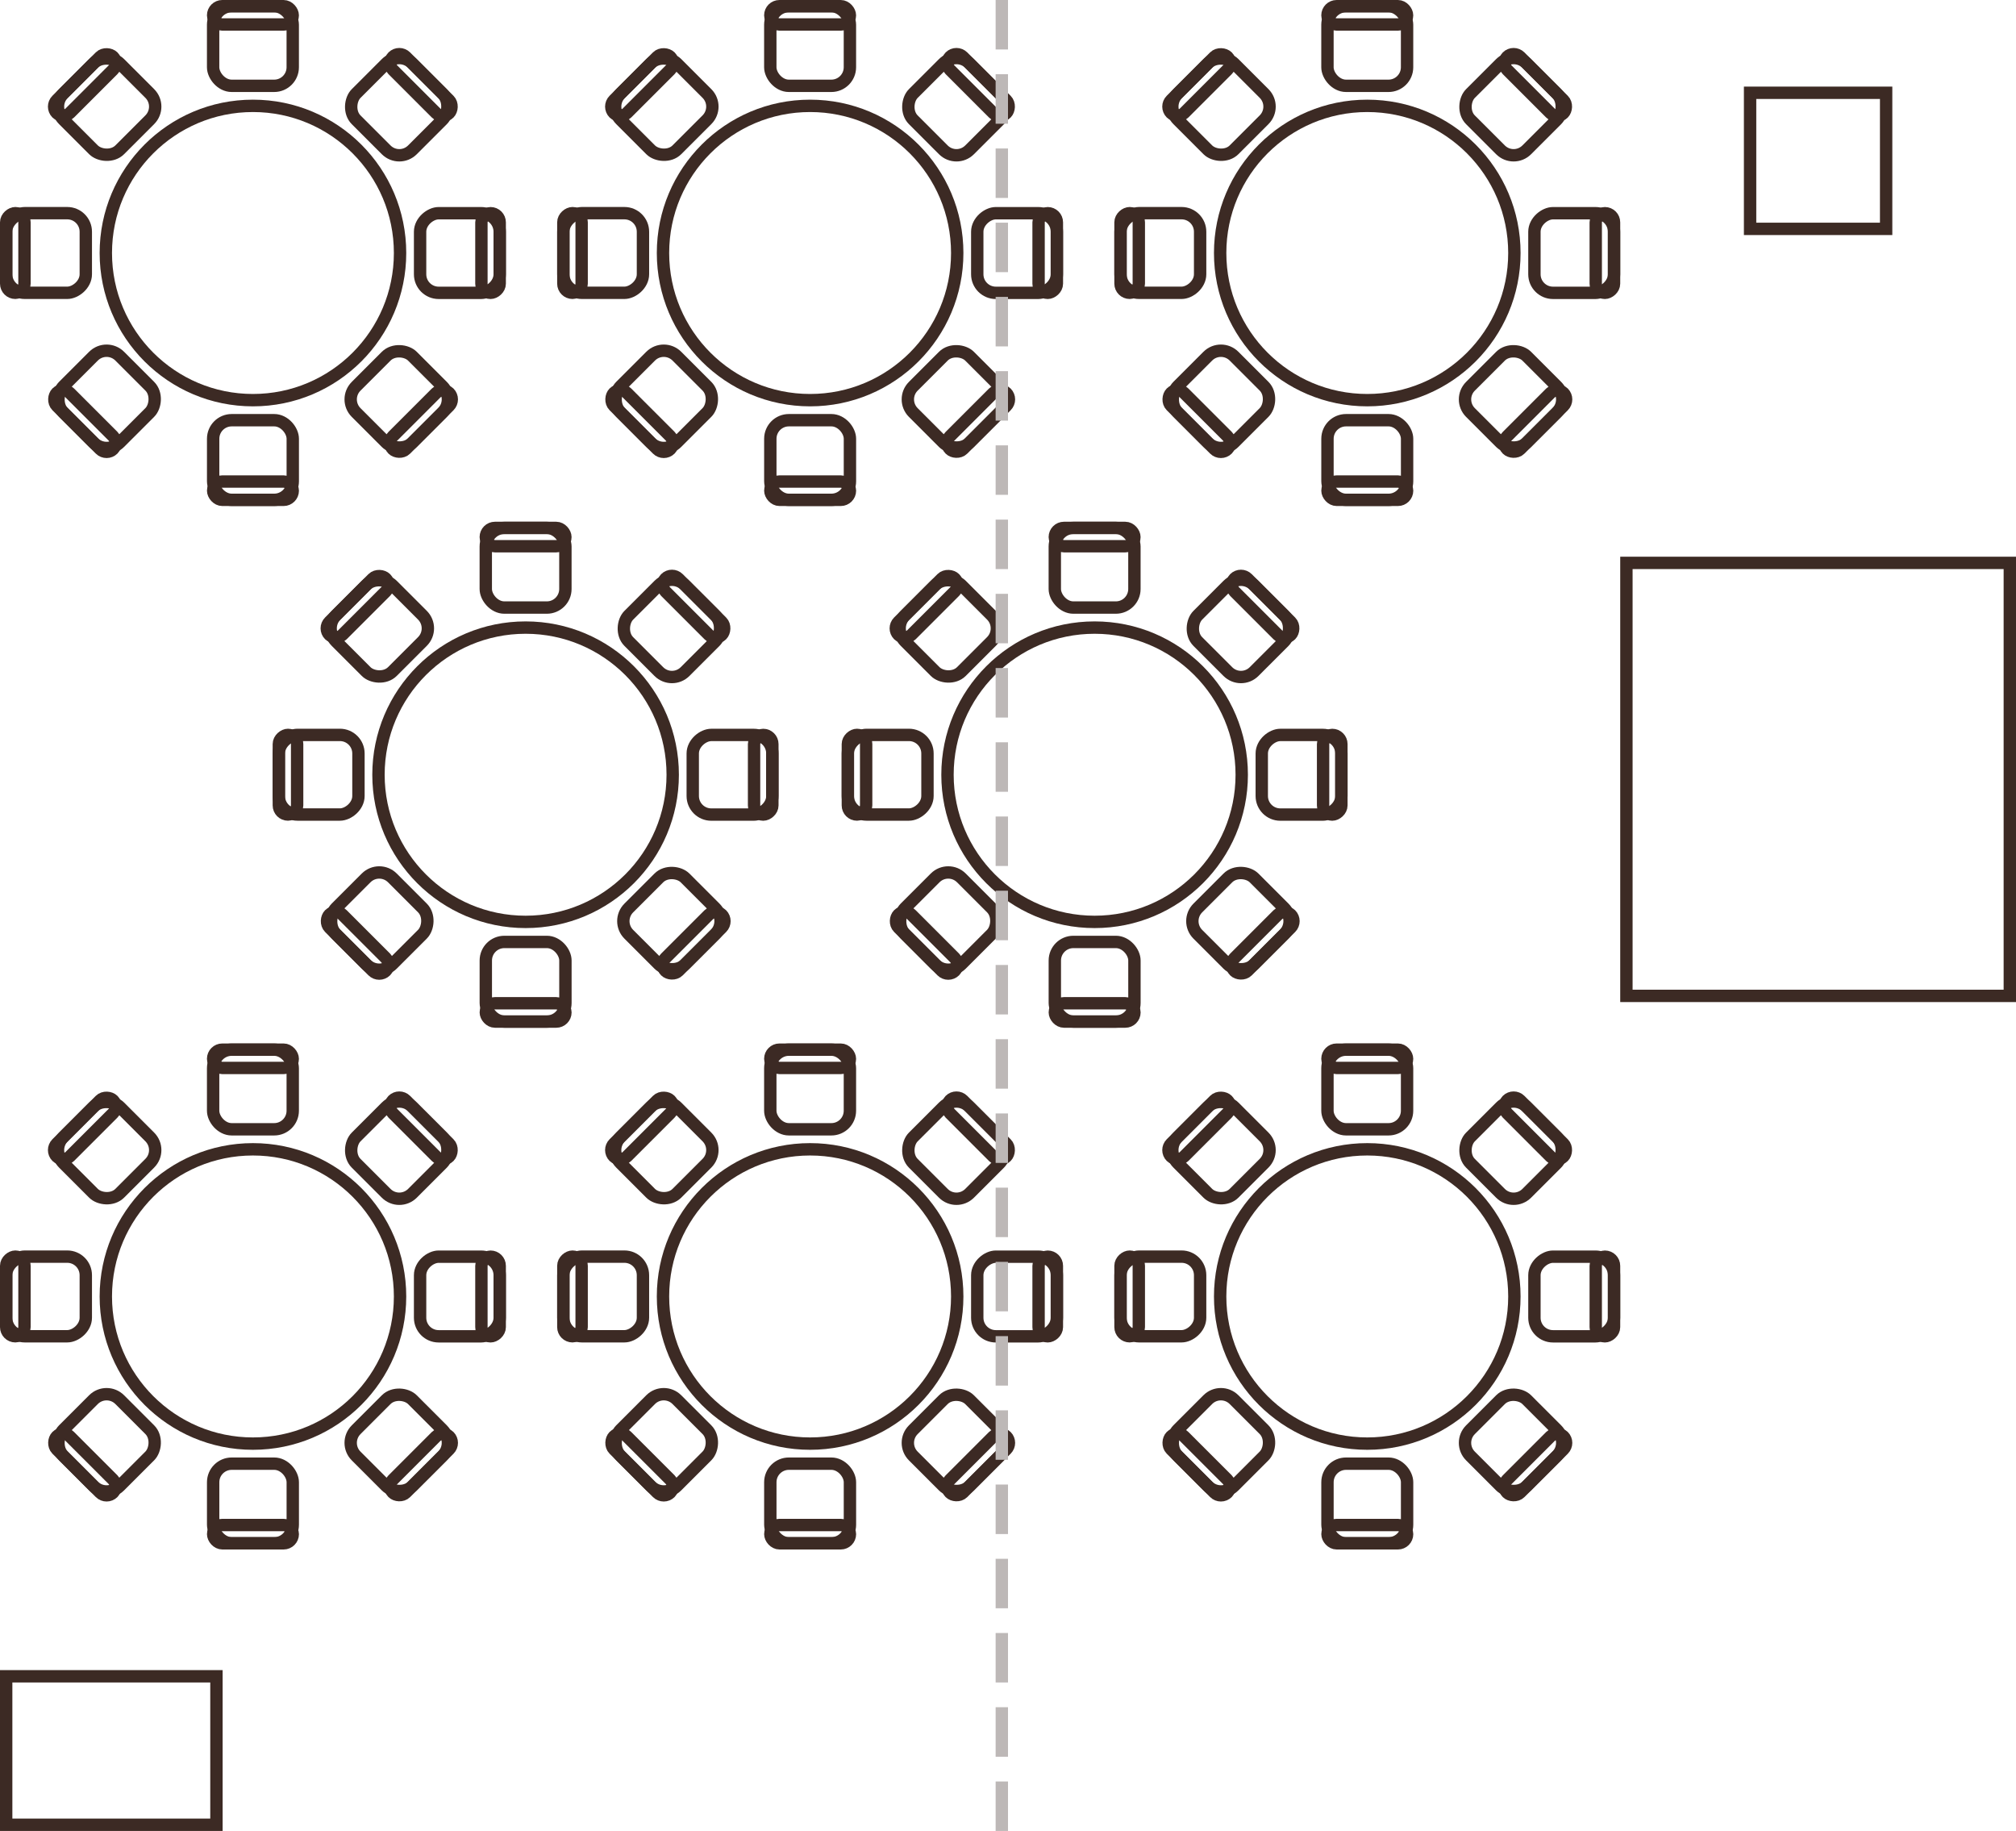 <svg width="163" height="148" viewBox="0 0 163 148" fill="none" xmlns="http://www.w3.org/2000/svg">
<circle cx="20.451" cy="20.451" r="11.895" stroke="#3C2A24"/>
<rect x="17.232" y="0.5" width="6.437" height="6.437" rx="1.5" stroke="#3C2A24"/>
<rect x="17.232" y="0.5" width="6.437" height="1.479" rx="0.74" stroke="#3C2A24"/>
<rect x="40.403" y="17.234" width="6.437" height="6.437" rx="1.5" transform="rotate(90 40.403 17.234)" stroke="#3C2A24"/>
<rect x="40.403" y="17.234" width="6.437" height="1.479" rx="0.74" transform="rotate(90 40.403 17.234)" stroke="#3C2A24"/>
<rect x="0.5" y="23.668" width="6.437" height="6.437" rx="1.5" transform="rotate(-90 0.5 23.668)" stroke="#3C2A24"/>
<rect x="0.5" y="23.668" width="6.437" height="1.479" rx="0.74" transform="rotate(-90 0.5 23.668)" stroke="#3C2A24"/>
<rect x="23.671" y="40.403" width="6.437" height="6.437" rx="1.5" transform="rotate(-180 23.671 40.403)" stroke="#3C2A24"/>
<rect x="23.671" y="40.403" width="6.437" height="1.479" rx="0.74" transform="rotate(-180 23.671 40.403)" stroke="#3C2A24"/>
<rect x="8.619" y="36.832" width="6.437" height="6.437" rx="1.5" transform="rotate(-135 8.619 36.832)" stroke="#3C2A24"/>
<rect x="8.619" y="36.832" width="6.437" height="1.479" rx="0.74" transform="rotate(-135 8.619 36.832)" stroke="#3C2A24"/>
<rect x="32.285" y="4.07" width="6.437" height="6.437" rx="1.5" transform="rotate(45 32.285 4.07)" stroke="#3C2A24"/>
<rect x="32.285" y="4.07" width="6.437" height="1.479" rx="0.74" transform="rotate(45 32.285 4.07)" stroke="#3C2A24"/>
<rect x="36.836" y="32.284" width="6.437" height="6.437" rx="1.5" transform="rotate(135 36.836 32.284)" stroke="#3C2A24"/>
<rect x="36.836" y="32.284" width="6.437" height="1.479" rx="0.74" transform="rotate(135 36.836 32.284)" stroke="#3C2A24"/>
<rect x="4.068" y="8.618" width="6.437" height="6.437" rx="1.5" transform="rotate(-45 4.068 8.618)" stroke="#3C2A24"/>
<rect x="4.068" y="8.618" width="6.437" height="1.479" rx="0.74" transform="rotate(-45 4.068 8.618)" stroke="#3C2A24"/>
<circle cx="20.451" cy="104.796" r="11.895" stroke="#3C2A24"/>
<rect x="17.232" y="84.846" width="6.437" height="6.437" rx="1.5" stroke="#3C2A24"/>
<rect x="17.232" y="84.846" width="6.437" height="1.479" rx="0.74" stroke="#3C2A24"/>
<rect x="40.403" y="101.58" width="6.437" height="6.437" rx="1.5" transform="rotate(90 40.403 101.58)" stroke="#3C2A24"/>
<rect x="40.403" y="101.58" width="6.437" height="1.479" rx="0.74" transform="rotate(90 40.403 101.58)" stroke="#3C2A24"/>
<rect x="0.5" y="108.013" width="6.437" height="6.437" rx="1.5" transform="rotate(-90 0.5 108.013)" stroke="#3C2A24"/>
<rect x="0.5" y="108.013" width="6.437" height="1.479" rx="0.74" transform="rotate(-90 0.5 108.013)" stroke="#3C2A24"/>
<rect x="23.671" y="124.749" width="6.437" height="6.437" rx="1.5" transform="rotate(-180 23.671 124.749)" stroke="#3C2A24"/>
<rect x="23.671" y="124.749" width="6.437" height="1.479" rx="0.74" transform="rotate(-180 23.671 124.749)" stroke="#3C2A24"/>
<rect x="8.619" y="121.178" width="6.437" height="6.437" rx="1.5" transform="rotate(-135 8.619 121.178)" stroke="#3C2A24"/>
<rect x="8.619" y="121.178" width="6.437" height="1.479" rx="0.74" transform="rotate(-135 8.619 121.178)" stroke="#3C2A24"/>
<rect x="32.285" y="88.416" width="6.437" height="6.437" rx="1.5" transform="rotate(45 32.285 88.416)" stroke="#3C2A24"/>
<rect x="32.285" y="88.416" width="6.437" height="1.479" rx="0.74" transform="rotate(45 32.285 88.416)" stroke="#3C2A24"/>
<rect x="36.836" y="116.63" width="6.437" height="6.437" rx="1.5" transform="rotate(135 36.836 116.63)" stroke="#3C2A24"/>
<rect x="36.836" y="116.63" width="6.437" height="1.479" rx="0.74" transform="rotate(135 36.836 116.63)" stroke="#3C2A24"/>
<rect x="4.068" y="92.964" width="6.437" height="6.437" rx="1.5" transform="rotate(-45 4.068 92.964)" stroke="#3C2A24"/>
<rect x="4.068" y="92.964" width="6.437" height="1.479" rx="0.74" transform="rotate(-45 4.068 92.964)" stroke="#3C2A24"/>
<circle cx="65.5" cy="104.796" r="11.895" stroke="#3C2A24"/>
<rect x="62.281" y="84.846" width="6.437" height="6.437" rx="1.5" stroke="#3C2A24"/>
<rect x="62.281" y="84.846" width="6.437" height="1.479" rx="0.74" stroke="#3C2A24"/>
<rect x="85.452" y="101.58" width="6.437" height="6.437" rx="1.5" transform="rotate(90 85.452 101.58)" stroke="#3C2A24"/>
<rect x="85.452" y="101.58" width="6.437" height="1.479" rx="0.74" transform="rotate(90 85.452 101.58)" stroke="#3C2A24"/>
<rect x="45.548" y="108.013" width="6.437" height="6.437" rx="1.5" transform="rotate(-90 45.548 108.013)" stroke="#3C2A24"/>
<rect x="45.548" y="108.013" width="6.437" height="1.479" rx="0.74" transform="rotate(-90 45.548 108.013)" stroke="#3C2A24"/>
<rect x="68.72" y="124.749" width="6.437" height="6.437" rx="1.5" transform="rotate(-180 68.72 124.749)" stroke="#3C2A24"/>
<rect x="68.72" y="124.749" width="6.437" height="1.479" rx="0.74" transform="rotate(-180 68.72 124.749)" stroke="#3C2A24"/>
<rect x="53.667" y="121.178" width="6.437" height="6.437" rx="1.5" transform="rotate(-135 53.667 121.178)" stroke="#3C2A24"/>
<rect x="53.667" y="121.178" width="6.437" height="1.479" rx="0.74" transform="rotate(-135 53.667 121.178)" stroke="#3C2A24"/>
<rect x="77.333" y="88.416" width="6.437" height="6.437" rx="1.5" transform="rotate(45 77.333 88.416)" stroke="#3C2A24"/>
<rect x="77.333" y="88.416" width="6.437" height="1.479" rx="0.74" transform="rotate(45 77.333 88.416)" stroke="#3C2A24"/>
<rect x="81.884" y="116.63" width="6.437" height="6.437" rx="1.5" transform="rotate(135 81.884 116.63)" stroke="#3C2A24"/>
<rect x="81.884" y="116.63" width="6.437" height="1.479" rx="0.74" transform="rotate(135 81.884 116.63)" stroke="#3C2A24"/>
<rect x="49.116" y="92.964" width="6.437" height="6.437" rx="1.5" transform="rotate(-45 49.116 92.964)" stroke="#3C2A24"/>
<rect x="49.116" y="92.964" width="6.437" height="1.479" rx="0.74" transform="rotate(-45 49.116 92.964)" stroke="#3C2A24"/>
<circle cx="65.5" cy="20.451" r="11.895" stroke="#3C2A24"/>
<rect x="62.281" y="0.5" width="6.437" height="6.437" rx="1.5" stroke="#3C2A24"/>
<rect x="62.281" y="0.5" width="6.437" height="1.479" rx="0.74" stroke="#3C2A24"/>
<rect x="85.452" y="17.234" width="6.437" height="6.437" rx="1.5" transform="rotate(90 85.452 17.234)" stroke="#3C2A24"/>
<rect x="85.452" y="17.234" width="6.437" height="1.479" rx="0.74" transform="rotate(90 85.452 17.234)" stroke="#3C2A24"/>
<rect x="45.548" y="23.668" width="6.437" height="6.437" rx="1.5" transform="rotate(-90 45.548 23.668)" stroke="#3C2A24"/>
<rect x="45.548" y="23.668" width="6.437" height="1.479" rx="0.74" transform="rotate(-90 45.548 23.668)" stroke="#3C2A24"/>
<rect x="68.72" y="40.403" width="6.437" height="6.437" rx="1.5" transform="rotate(-180 68.72 40.403)" stroke="#3C2A24"/>
<rect x="68.72" y="40.403" width="6.437" height="1.479" rx="0.74" transform="rotate(-180 68.72 40.403)" stroke="#3C2A24"/>
<rect x="53.667" y="36.832" width="6.437" height="6.437" rx="1.5" transform="rotate(-135 53.667 36.832)" stroke="#3C2A24"/>
<rect x="53.667" y="36.832" width="6.437" height="1.479" rx="0.74" transform="rotate(-135 53.667 36.832)" stroke="#3C2A24"/>
<rect x="77.333" y="4.07" width="6.437" height="6.437" rx="1.5" transform="rotate(45 77.333 4.07)" stroke="#3C2A24"/>
<rect x="77.333" y="4.07" width="6.437" height="1.479" rx="0.74" transform="rotate(45 77.333 4.07)" stroke="#3C2A24"/>
<rect x="81.884" y="32.284" width="6.437" height="6.437" rx="1.5" transform="rotate(135 81.884 32.284)" stroke="#3C2A24"/>
<rect x="81.884" y="32.284" width="6.437" height="1.479" rx="0.74" transform="rotate(135 81.884 32.284)" stroke="#3C2A24"/>
<rect x="49.116" y="8.618" width="6.437" height="6.437" rx="1.5" transform="rotate(-45 49.116 8.618)" stroke="#3C2A24"/>
<rect x="49.116" y="8.618" width="6.437" height="1.479" rx="0.74" transform="rotate(-45 49.116 8.618)" stroke="#3C2A24"/>
<circle cx="110.548" cy="20.451" r="11.895" stroke="#3C2A24"/>
<rect x="107.329" y="0.5" width="6.437" height="6.437" rx="1.5" stroke="#3C2A24"/>
<rect x="107.329" y="0.5" width="6.437" height="1.479" rx="0.74" stroke="#3C2A24"/>
<rect x="130.5" y="17.234" width="6.437" height="6.437" rx="1.5" transform="rotate(90 130.5 17.234)" stroke="#3C2A24"/>
<rect x="130.5" y="17.234" width="6.437" height="1.479" rx="0.74" transform="rotate(90 130.5 17.234)" stroke="#3C2A24"/>
<rect x="90.597" y="23.668" width="6.437" height="6.437" rx="1.5" transform="rotate(-90 90.597 23.668)" stroke="#3C2A24"/>
<rect x="90.597" y="23.668" width="6.437" height="1.479" rx="0.74" transform="rotate(-90 90.597 23.668)" stroke="#3C2A24"/>
<rect x="113.768" y="40.403" width="6.437" height="6.437" rx="1.5" transform="rotate(-180 113.768 40.403)" stroke="#3C2A24"/>
<rect x="113.768" y="40.403" width="6.437" height="1.479" rx="0.74" transform="rotate(-180 113.768 40.403)" stroke="#3C2A24"/>
<rect x="98.715" y="36.832" width="6.437" height="6.437" rx="1.5" transform="rotate(-135 98.715 36.832)" stroke="#3C2A24"/>
<rect x="98.715" y="36.832" width="6.437" height="1.479" rx="0.74" transform="rotate(-135 98.715 36.832)" stroke="#3C2A24"/>
<rect x="122.381" y="4.07" width="6.437" height="6.437" rx="1.5" transform="rotate(45 122.381 4.07)" stroke="#3C2A24"/>
<rect x="122.381" y="4.07" width="6.437" height="1.479" rx="0.74" transform="rotate(45 122.381 4.07)" stroke="#3C2A24"/>
<rect x="126.933" y="32.284" width="6.437" height="6.437" rx="1.5" transform="rotate(135 126.933 32.284)" stroke="#3C2A24"/>
<rect x="126.933" y="32.284" width="6.437" height="1.479" rx="0.74" transform="rotate(135 126.933 32.284)" stroke="#3C2A24"/>
<rect x="94.165" y="8.618" width="6.437" height="6.437" rx="1.5" transform="rotate(-45 94.165 8.618)" stroke="#3C2A24"/>
<rect x="94.165" y="8.618" width="6.437" height="1.479" rx="0.74" transform="rotate(-45 94.165 8.618)" stroke="#3C2A24"/>
<circle cx="110.548" cy="104.796" r="11.895" stroke="#3C2A24"/>
<rect x="107.329" y="84.846" width="6.437" height="6.437" rx="1.5" stroke="#3C2A24"/>
<rect x="107.329" y="84.846" width="6.437" height="1.479" rx="0.74" stroke="#3C2A24"/>
<rect x="130.5" y="101.58" width="6.437" height="6.437" rx="1.5" transform="rotate(90 130.5 101.58)" stroke="#3C2A24"/>
<rect x="130.5" y="101.58" width="6.437" height="1.479" rx="0.74" transform="rotate(90 130.5 101.58)" stroke="#3C2A24"/>
<rect x="90.597" y="108.013" width="6.437" height="6.437" rx="1.5" transform="rotate(-90 90.597 108.013)" stroke="#3C2A24"/>
<rect x="90.597" y="108.013" width="6.437" height="1.479" rx="0.74" transform="rotate(-90 90.597 108.013)" stroke="#3C2A24"/>
<rect x="113.768" y="124.749" width="6.437" height="6.437" rx="1.5" transform="rotate(-180 113.768 124.749)" stroke="#3C2A24"/>
<rect x="113.768" y="124.749" width="6.437" height="1.479" rx="0.74" transform="rotate(-180 113.768 124.749)" stroke="#3C2A24"/>
<rect x="98.715" y="121.178" width="6.437" height="6.437" rx="1.5" transform="rotate(-135 98.715 121.178)" stroke="#3C2A24"/>
<rect x="98.715" y="121.178" width="6.437" height="1.479" rx="0.74" transform="rotate(-135 98.715 121.178)" stroke="#3C2A24"/>
<rect x="122.381" y="88.416" width="6.437" height="6.437" rx="1.5" transform="rotate(45 122.381 88.416)" stroke="#3C2A24"/>
<rect x="122.381" y="88.416" width="6.437" height="1.479" rx="0.74" transform="rotate(45 122.381 88.416)" stroke="#3C2A24"/>
<rect x="126.933" y="116.63" width="6.437" height="6.437" rx="1.5" transform="rotate(135 126.933 116.63)" stroke="#3C2A24"/>
<rect x="126.933" y="116.63" width="6.437" height="1.479" rx="0.74" transform="rotate(135 126.933 116.63)" stroke="#3C2A24"/>
<rect x="94.165" y="92.964" width="6.437" height="6.437" rx="1.5" transform="rotate(-45 94.165 92.964)" stroke="#3C2A24"/>
<rect x="94.165" y="92.964" width="6.437" height="1.479" rx="0.74" transform="rotate(-45 94.165 92.964)" stroke="#3C2A24"/>
<circle cx="42.496" cy="62.624" r="11.895" stroke="#3C2A24"/>
<rect x="39.277" y="42.673" width="6.437" height="6.437" rx="1.5" stroke="#3C2A24"/>
<rect x="39.277" y="42.673" width="6.437" height="1.479" rx="0.74" stroke="#3C2A24"/>
<rect x="62.448" y="59.407" width="6.437" height="6.437" rx="1.5" transform="rotate(90 62.448 59.407)" stroke="#3C2A24"/>
<rect x="62.448" y="59.407" width="6.437" height="1.479" rx="0.74" transform="rotate(90 62.448 59.407)" stroke="#3C2A24"/>
<rect x="22.545" y="65.841" width="6.437" height="6.437" rx="1.5" transform="rotate(-90 22.545 65.841)" stroke="#3C2A24"/>
<rect x="22.545" y="65.841" width="6.437" height="1.479" rx="0.74" transform="rotate(-90 22.545 65.841)" stroke="#3C2A24"/>
<rect x="45.716" y="82.576" width="6.437" height="6.437" rx="1.5" transform="rotate(-180 45.716 82.576)" stroke="#3C2A24"/>
<rect x="45.716" y="82.576" width="6.437" height="1.479" rx="0.74" transform="rotate(-180 45.716 82.576)" stroke="#3C2A24"/>
<rect x="30.664" y="79.005" width="6.437" height="6.437" rx="1.5" transform="rotate(-135 30.664 79.005)" stroke="#3C2A24"/>
<rect x="30.664" y="79.005" width="6.437" height="1.479" rx="0.74" transform="rotate(-135 30.664 79.005)" stroke="#3C2A24"/>
<rect x="54.33" y="46.243" width="6.437" height="6.437" rx="1.5" transform="rotate(45 54.33 46.243)" stroke="#3C2A24"/>
<rect x="54.33" y="46.243" width="6.437" height="1.479" rx="0.74" transform="rotate(45 54.33 46.243)" stroke="#3C2A24"/>
<rect x="58.881" y="74.457" width="6.437" height="6.437" rx="1.5" transform="rotate(135 58.881 74.457)" stroke="#3C2A24"/>
<rect x="58.881" y="74.457" width="6.437" height="1.479" rx="0.74" transform="rotate(135 58.881 74.457)" stroke="#3C2A24"/>
<rect x="26.113" y="50.791" width="6.437" height="6.437" rx="1.5" transform="rotate(-45 26.113 50.791)" stroke="#3C2A24"/>
<rect x="26.113" y="50.791" width="6.437" height="1.479" rx="0.74" transform="rotate(-45 26.113 50.791)" stroke="#3C2A24"/>
<circle cx="88.503" cy="62.624" r="11.895" stroke="#3C2A24"/>
<rect x="85.284" y="42.673" width="6.437" height="6.437" rx="1.5" stroke="#3C2A24"/>
<rect x="85.284" y="42.673" width="6.437" height="1.479" rx="0.74" stroke="#3C2A24"/>
<rect x="108.455" y="59.407" width="6.437" height="6.437" rx="1.5" transform="rotate(90 108.455 59.407)" stroke="#3C2A24"/>
<rect x="108.455" y="59.407" width="6.437" height="1.479" rx="0.74" transform="rotate(90 108.455 59.407)" stroke="#3C2A24"/>
<rect x="68.552" y="65.841" width="6.437" height="6.437" rx="1.5" transform="rotate(-90 68.552 65.841)" stroke="#3C2A24"/>
<rect x="68.552" y="65.841" width="6.437" height="1.479" rx="0.74" transform="rotate(-90 68.552 65.841)" stroke="#3C2A24"/>
<rect x="91.723" y="82.576" width="6.437" height="6.437" rx="1.5" transform="rotate(-180 91.723 82.576)" stroke="#3C2A24"/>
<rect x="91.723" y="82.576" width="6.437" height="1.479" rx="0.74" transform="rotate(-180 91.723 82.576)" stroke="#3C2A24"/>
<rect x="76.67" y="79.005" width="6.437" height="6.437" rx="1.5" transform="rotate(-135 76.67 79.005)" stroke="#3C2A24"/>
<rect x="76.67" y="79.005" width="6.437" height="1.479" rx="0.74" transform="rotate(-135 76.67 79.005)" stroke="#3C2A24"/>
<rect x="100.336" y="46.243" width="6.437" height="6.437" rx="1.5" transform="rotate(45 100.336 46.243)" stroke="#3C2A24"/>
<rect x="100.336" y="46.243" width="6.437" height="1.479" rx="0.74" transform="rotate(45 100.336 46.243)" stroke="#3C2A24"/>
<rect x="104.888" y="74.457" width="6.437" height="6.437" rx="1.5" transform="rotate(135 104.888 74.457)" stroke="#3C2A24"/>
<rect x="104.888" y="74.457" width="6.437" height="1.479" rx="0.74" transform="rotate(135 104.888 74.457)" stroke="#3C2A24"/>
<rect x="72.12" y="50.791" width="6.437" height="6.437" rx="1.5" transform="rotate(-45 72.12 50.791)" stroke="#3C2A24"/>
<rect x="72.12" y="50.791" width="6.437" height="1.479" rx="0.74" transform="rotate(-45 72.12 50.791)" stroke="#3C2A24"/>
<rect x="141.5" y="7.5" width="11" height="11" stroke="#3C2A24"/>
<rect x="131.5" y="45.5" width="31" height="35" stroke="#3C2A24"/>
<rect x="0.5" y="135.5" width="17" height="12" stroke="#3C2A24"/>
<path d="M81 0L81 148" stroke="#BDB8B7" stroke-dasharray="4 2"/>
</svg>
